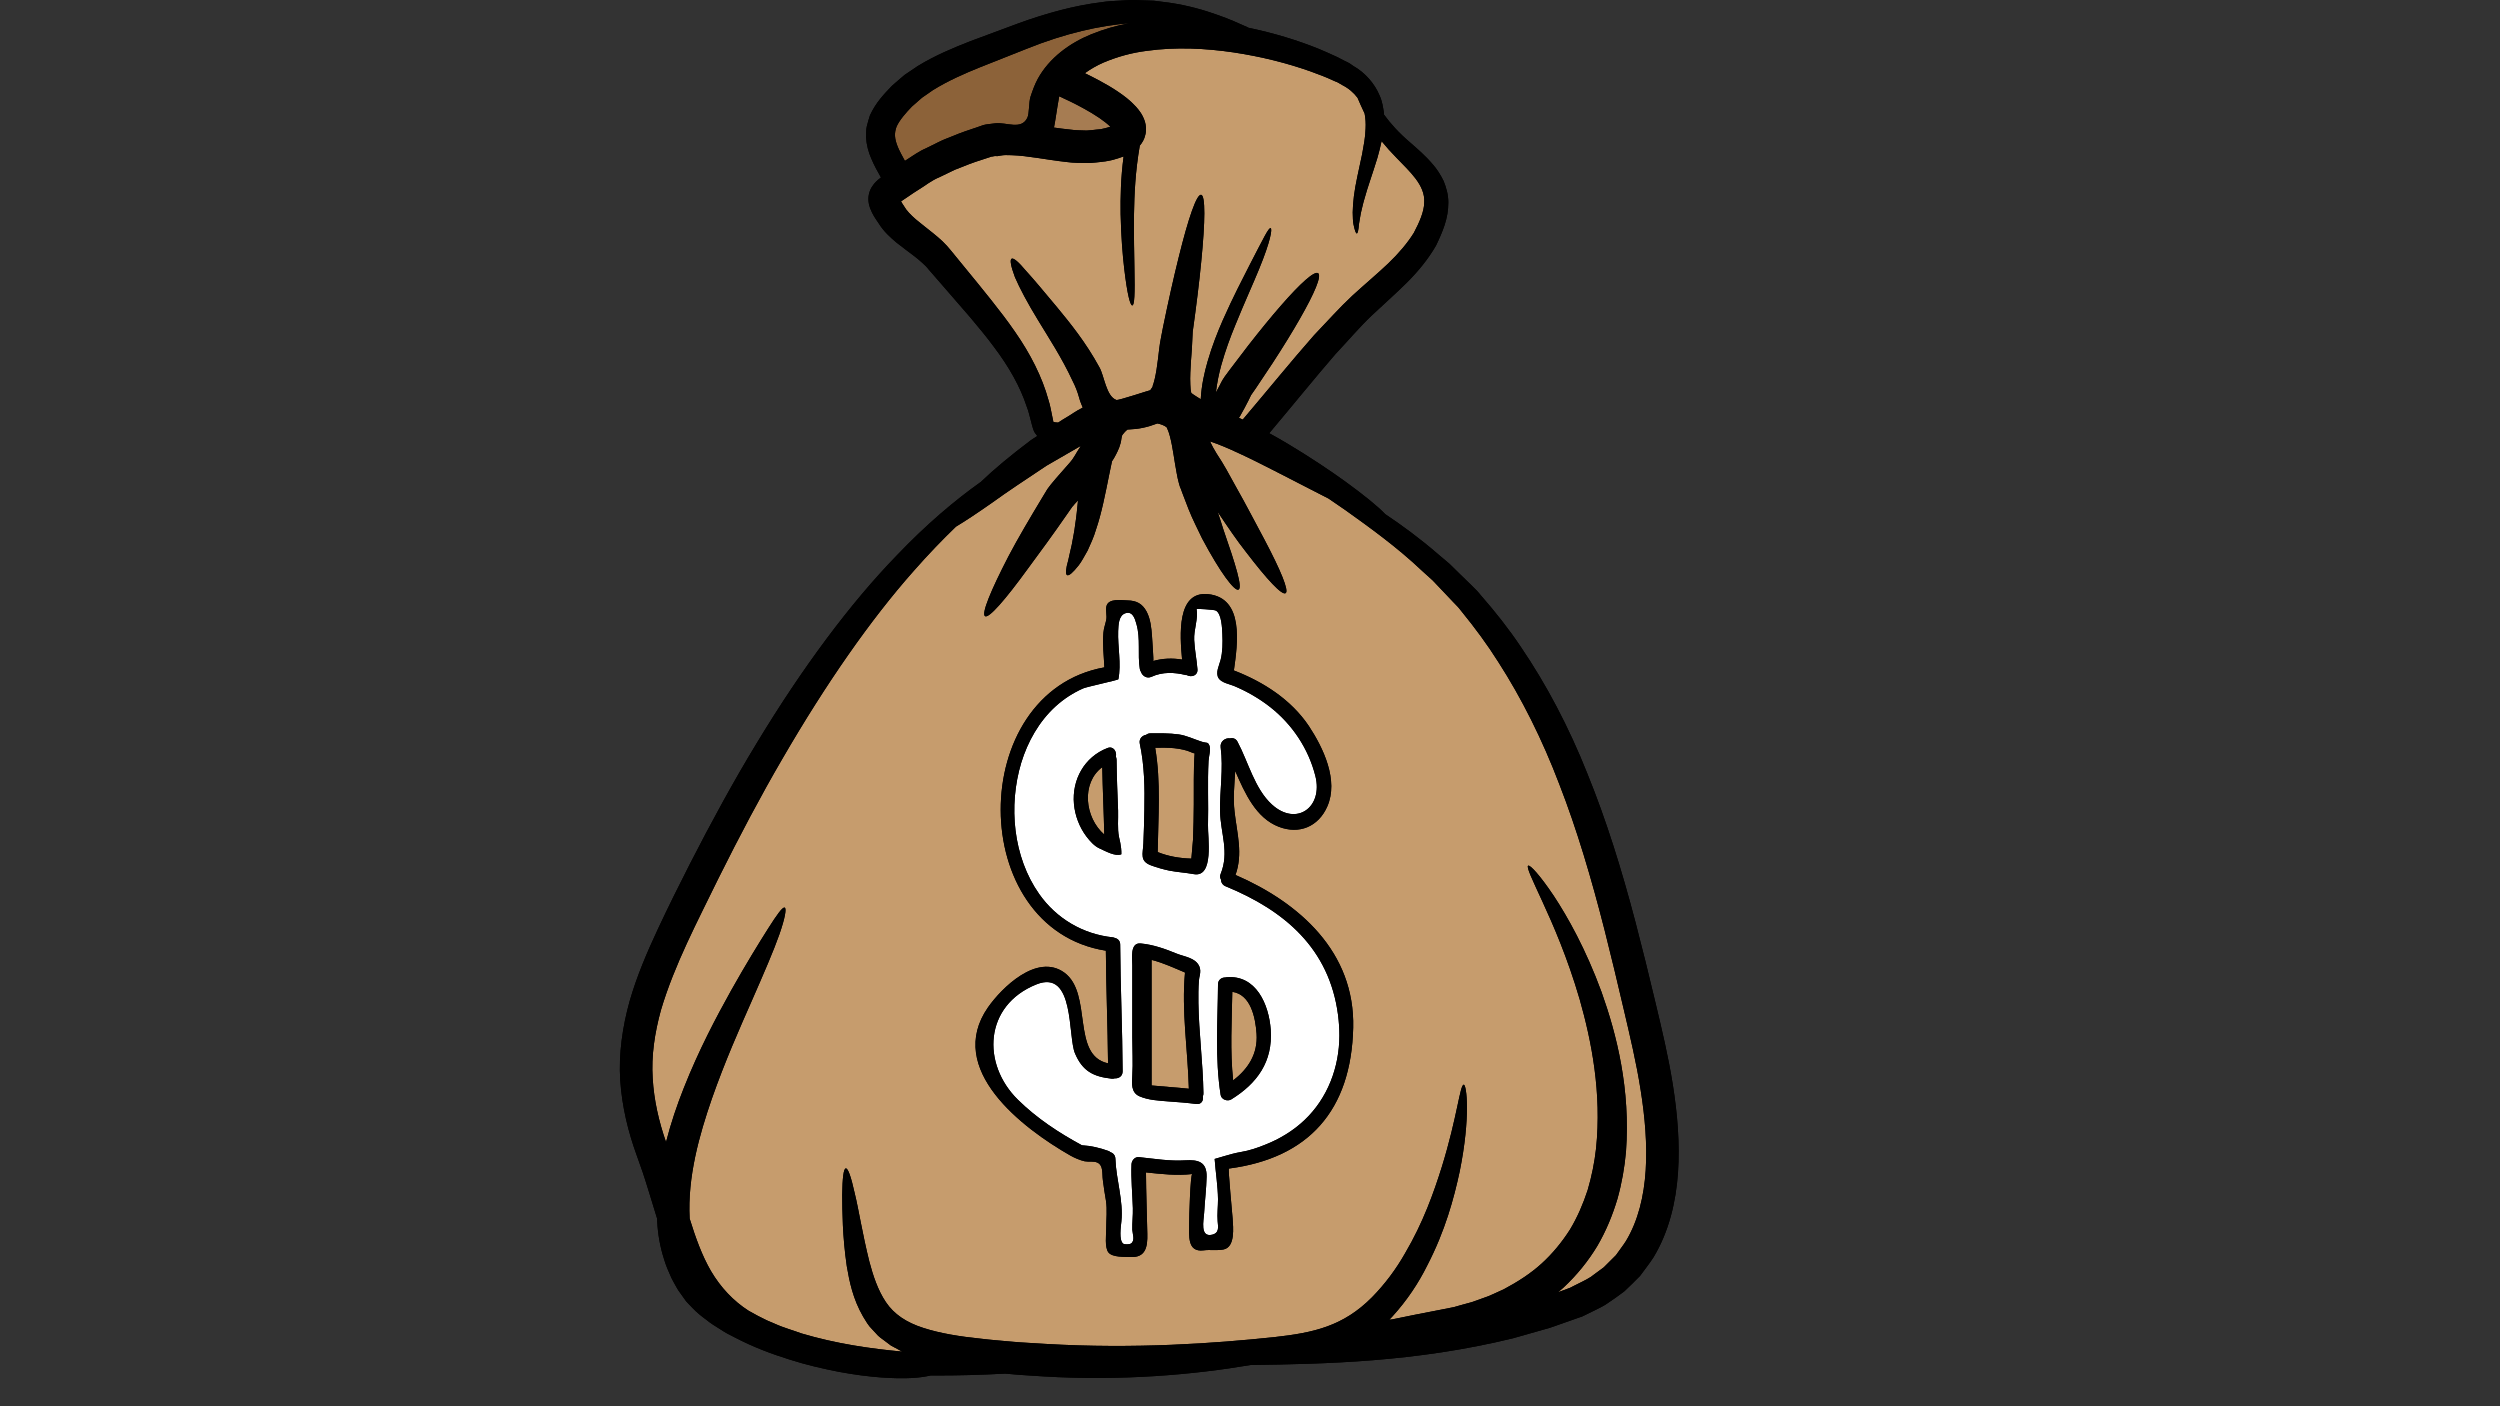 <svg xmlns="http://www.w3.org/2000/svg" xmlns:xlink="http://www.w3.org/1999/xlink" width="2240" zoomAndPan="magnify" viewBox="0 0 1680 945" height="1260" preserveAspectRatio="xMidYMid meet"><rect x="0" y="0" width="1680" height="945" fill="#333333" stroke="none"/><g id="dc5a13854b"><path style=" stroke:none;fill-rule:nonzero;fill:#000000;fill-opacity:1;" d="M 427.887 776.434 C 429.215 780.141 430.508 783.82 431.805 787.527 C 433.102 791.297 434.125 794.734 435.301 798.441 C 437.441 805.316 439.52 812.191 441.598 818.945 C 441.598 819.668 441.598 820.359 441.66 821.086 C 442.109 829.586 443.617 838.09 446.27 846.258 C 447.387 850.238 449.312 854.52 451.121 858.621 C 452.027 860.488 452.871 861.906 453.805 863.625 C 454.586 865.102 455.73 867.121 457.18 868.992 L 461.066 874.449 C 462.484 876.137 464.051 877.492 465.465 879.062 C 468.391 882.168 471.492 884.578 474.688 886.93 C 477.73 889.434 480.984 891.391 484.148 893.352 C 487.285 895.434 490.449 897.18 493.703 898.719 C 506.359 905.352 518.867 909.965 530.68 913.641 C 542.43 917.41 553.641 919.883 563.887 921.902 C 584.469 925.73 601.406 926.637 613.219 926.004 C 618.461 925.672 622.441 925.008 625.363 924.316 C 643.895 924.438 660.59 923.863 675.387 923.078 C 676.352 923.141 677.316 923.262 678.371 923.32 C 686.023 924.105 693.527 924.375 701.273 924.949 C 754.07 928.145 802.676 923.711 840.316 917.289 C 890.402 916.566 950.883 915.422 1016.727 899.32 C 1024.832 896.969 1033.09 894.648 1041.469 892.297 C 1045.535 890.879 1049.695 889.434 1053.855 887.957 L 1060.09 885.754 L 1061.629 885.211 L 1062.414 884.969 L 1062.863 884.852 L 1063.074 884.758 C 1063.137 884.699 1063.195 884.699 1063.195 884.699 C 1063.316 884.578 1063.586 884.457 1064.102 884.246 L 1067.023 882.828 C 1070.91 880.809 1074.676 879.242 1078.777 876.801 C 1082.996 873.938 1087.332 871.012 1091.434 867.875 C 1094.988 864.469 1098.695 861 1102.129 857.383 C 1105.055 853.285 1108.309 849.336 1111.02 845.113 C 1121.598 827.719 1126.27 807.578 1127.625 787.98 C 1128.922 768.172 1127.234 748.574 1124.188 729.16 C 1121.145 709.895 1116.594 690.992 1112.316 673.082 C 1108.035 655.023 1103.605 637.055 1099.027 619.598 C 1089.805 584.473 1079.348 550.828 1066.633 519.684 C 1054.184 488.387 1039.059 459.836 1022.121 434.902 C 1013.742 422.359 1004.613 410.934 995.453 400.441 L 993.766 398.422 L 992.922 397.457 L 992.68 397.188 L 992.137 396.613 L 991.684 396.16 L 988.129 392.633 C 985.719 390.312 983.309 387.961 980.988 385.699 C 978.637 383.348 976.316 381.148 974.055 378.887 C 971.523 376.746 968.992 374.664 966.523 372.523 C 954.316 361.941 942.324 353.168 930.902 345.512 C 926.02 340.387 916.496 332.605 903.449 323.168 C 892.992 315.664 880.277 307.16 865.629 298.387 C 861.531 295.914 857.312 293.504 852.914 291.121 C 869.125 271.887 883.59 253.918 897.363 238.027 C 905.859 228.984 913.695 219.758 921.562 212.25 C 929.605 204.652 937.895 197.387 945.488 189.852 C 953.141 182.191 959.891 173.93 965.016 164.977 C 969.504 155.629 973.332 146.676 973.273 136.152 C 973.332 131.027 971.887 125.965 970.078 121.562 C 968 117.34 965.617 113.633 962.938 110.586 C 957.754 104.469 952.57 100.125 948.02 96.117 C 939.973 89.242 934.457 83.121 930.059 77.031 C 930.059 76.762 930.059 76.578 930.059 76.309 C 929.457 72.328 928.945 68.199 927.074 64.156 C 923.762 56.168 917.281 48.781 909.598 44.441 L 906.824 42.539 L 906.434 42.301 L 906.371 42.301 L 905.98 42.09 L 905.77 41.969 L 905.137 41.637 L 903.781 41.004 C 901.941 40.066 900.133 39.164 898.328 38.199 C 894.621 36.391 890.402 34.703 886.332 32.895 C 871.898 27.043 856.078 22.219 839.02 18.664 C 838.688 18.48 838.359 18.332 837.996 18.148 C 832.844 15.918 826.426 12.812 817.805 9.891 C 809.309 6.844 798.578 3.68 785.621 1.777 C 782.367 1.387 778.992 0.934 775.438 0.48 C 771.941 0.363 768.234 0.211 764.465 0.09 C 760.641 -0.152 756.66 0.152 752.594 0.422 C 748.496 0.602 744.277 0.812 739.996 1.508 C 722.758 3.617 703.715 8.594 683.492 16.008 C 673.488 19.688 663.062 23.605 651.941 27.738 C 640.793 32.109 628.797 37.023 616.773 44.348 C 613.883 46.309 610.867 48.328 607.883 50.348 C 605.051 52.672 602.25 55.203 599.387 57.676 C 594.082 63.254 588.688 68.711 584.59 77.543 C 583.836 79.867 583.172 82.277 582.539 84.688 C 581.879 87.07 582.117 89.754 582 92.348 C 582.27 97.352 583.625 102.207 585.375 106.246 C 587.391 111.102 589.742 115.262 592.004 119.27 C 591.34 119.723 590.77 120.234 590.043 120.84 C 589.32 121.41 588.234 122.527 587.332 123.582 C 586.277 124.938 585.254 126.355 584.469 128.555 C 582.844 132.988 583.746 137.27 584.648 139.742 C 586.488 144.477 588.355 146.918 590.105 149.539 L 590.195 149.66 C 593.934 155.781 598.363 159.52 602.43 163.016 C 606.801 166.484 610.957 169.469 614.633 172.305 C 616.473 173.809 618.281 175.168 619.758 176.613 C 621.324 178.031 622.559 179.148 624.188 181.227 C 627.41 184.844 630.547 188.555 633.648 192.109 C 639.828 199.258 645.855 206.281 651.762 213.004 C 657.668 220.027 663.121 226.57 668.035 233.266 C 678.039 246.531 685.574 259.824 689.973 273.273 C 691.328 276.59 691.93 280.027 692.895 283.312 L 693.527 285.785 L 694.191 288.074 L 694.645 289.281 C 694.793 289.945 695.938 291.695 697.055 292.992 C 695.609 293.984 694.191 294.891 692.773 295.793 C 679.668 305.652 668.035 315.27 659.145 323.832 C 641.906 336.043 622.559 352.324 602.641 373.219 C 571.238 405.566 539.117 448.801 508.5 499.422 C 493.102 524.746 478.242 552.004 463.598 580.582 C 456.336 594.844 449.043 609.469 441.992 624.57 C 434.91 639.766 428.039 655.625 423.098 672.809 C 418.305 690.027 415.652 708.266 416.797 725.992 C 417.973 743.781 422.191 760.785 427.887 776.434 "></path><path style=" stroke:none;fill-rule:nonzero;fill:#ffffff;fill-opacity:1;" d="M 753.559 574.07 C 753.617 571.176 753.316 568.887 752.836 566.414 C 752.531 565.117 752.262 563.762 751.93 562.254 C 750.844 556.766 751.539 550.312 751.359 544.676 C 750.906 533.309 750.453 522.035 750.332 510.609 C 750.332 509.824 750.121 509.102 749.883 508.469 C 750.574 505.152 748.254 501.109 744.215 502.68 C 728.695 508.648 720.199 524.023 721.703 540.336 C 722.43 548.172 725.352 555.832 730.082 562.133 C 732.555 565.328 735.387 568.613 739.094 570.242 C 742.801 571.871 749.461 575.762 753.559 574.07 Z M 808.312 736.695 C 808.586 736.035 808.766 735.398 808.703 734.555 C 808.402 714.355 805.66 694.188 805.328 673.926 C 805.27 668.98 805.27 664.008 805.66 659.062 C 805.723 657.707 806.055 656.41 806.324 655.113 C 806.656 653.215 806.777 651.344 805.934 649.383 C 803.34 643.598 796.078 642.961 790.863 640.883 C 783.09 637.688 775.043 634.793 766.605 634.008 C 759.191 633.223 760.91 644.199 760.91 648.539 C 760.91 653.938 760.91 659.242 760.91 664.641 C 760.91 675.344 760.91 686.074 760.91 696.84 C 760.91 705.461 761.422 714.234 760.91 722.859 C 760.578 728.012 759.977 734.164 765.703 736.695 C 771.668 739.289 778.539 739.621 784.898 740.133 C 791.258 740.586 797.555 741.039 803.852 741.883 C 807.41 742.336 808.855 739.41 808.312 736.695 Z M 812.141 511.301 C 812.289 508.707 813.766 503.461 812.742 501.051 C 811.629 498.398 810.934 499.422 808.523 498.699 C 808.012 498.52 807.559 498.398 807.016 498.246 C 802.105 496.648 797.223 494.238 792.039 493.512 C 785.742 492.668 779.383 492.758 773.023 492.82 C 771.848 492.82 770.945 493.211 770.223 493.785 C 767.629 494.238 765.25 496.438 765.941 499.754 C 769.078 514.375 769.316 529.359 769.016 544.285 C 768.867 551.762 768.684 559.207 768.355 566.684 C 768.023 573.949 765.703 578.684 773.688 581.609 C 777.574 583.027 781.734 584.203 785.742 585.047 C 791.137 586.102 796.711 586.402 802.105 587.398 C 816.117 590.051 811.508 562.344 811.777 554.477 C 812.141 540.125 811.387 525.711 812.141 511.301 Z M 827.418 738.777 C 844.867 728.012 855.383 713.391 853.938 691.984 C 852.703 674.891 844.082 654.961 824.164 656.711 C 823.895 656.711 823.773 656.863 823.5 656.863 C 821.059 656.77 818.5 658.34 818.5 661.535 C 818.316 686.379 816.391 711.191 820.277 735.852 C 820.789 738.957 824.949 740.344 827.418 738.777 Z M 899.172 682.098 C 899.742 686.648 900.074 691.262 900.074 695.875 C 900.016 717.219 892.211 737.934 876.598 752.734 C 869.004 759.941 859.844 765.457 850.109 769.289 C 844.988 771.367 839.473 773.238 833.957 774.141 C 830.012 774.805 826.426 775.832 822.809 776.887 C 820.73 777.52 818.59 778.184 816.238 778.816 C 816.902 787.922 818.379 796.812 818.5 805.891 C 818.5 810.832 817.867 815.777 818.258 820.633 C 818.59 824.582 819.492 828.562 814.492 829.738 C 806.266 831.605 808.855 820.301 809.188 815.055 C 809.641 806.945 810.664 798.895 810.844 790.785 C 811.055 780.773 805.148 779.207 796.531 779.75 C 786.012 780.441 775.617 778.633 765.25 777.578 C 762.508 777.336 760.43 779.992 760.367 782.465 C 759.977 792.262 760.973 802.059 761.273 811.859 C 761.422 816.742 760.758 821.688 760.91 826.422 C 761.031 829.133 762.961 833.625 760.035 835.645 C 758.953 836.34 755.637 836.398 754.734 835.707 C 751.809 833.293 753.227 824.25 753.559 820.902 C 755.062 806.945 750 792.652 749.551 778.695 C 749.461 776.312 747.984 774.805 746.234 774.293 C 745.844 773.961 745.449 773.629 744.879 773.449 C 739.094 771.367 733.188 769.953 727.039 769.621 C 711.457 761.18 696.781 751.559 684.066 739.047 C 659.535 714.961 661.285 675.676 696.391 661.535 C 722.43 651.012 717.426 696.387 722.43 707.934 C 727.492 719.812 734.691 723.52 747.141 724.879 C 747.922 724.938 748.555 724.816 749.156 724.637 C 751.75 724.816 754.402 723.25 754.402 719.965 C 754.281 691.594 752.926 663.223 752.773 634.793 C 752.773 632.109 751.027 630.691 749.008 630.238 C 748.707 630.117 748.375 629.969 747.922 629.906 C 727.793 627.828 709.953 617.305 698.352 600.812 C 680.75 575.82 677.586 541.48 686.266 512.598 C 690.637 498.336 698.23 484.828 709.32 474.699 C 714.832 469.695 721.133 465.535 728.004 462.551 C 730.414 461.523 751.418 456.973 751.539 456.461 C 753.617 445.996 751.027 434.633 751.418 424.051 C 751.629 420.098 751.629 413.676 756.211 412.109 C 761.09 410.48 762.66 415.605 763.684 419.375 C 766.547 429.324 764.348 439.395 765.941 449.434 C 766.094 450.277 766.336 450.941 766.727 451.453 C 767.57 454.047 770.555 456.309 773.867 454.77 C 781.191 451.395 789.238 451.727 796.922 453.656 C 797.102 453.715 797.285 453.656 797.496 453.656 C 800.477 455.344 805.027 454.109 804.695 449.766 C 804.184 443.133 802.797 436.652 802.496 430.047 C 802.164 423.023 805.328 415.758 804.094 409.184 C 804.035 409.066 815.969 409.578 817.203 410.359 C 820.91 412.715 821.242 421.848 821.422 426.191 C 821.691 431.797 821.633 438.16 820.215 443.586 C 819.281 447.172 816.629 452.117 818.891 455.734 C 820.789 458.781 826.094 459.684 829.168 460.922 C 837.844 464.57 846.012 469.242 853.426 475.031 C 868.402 486.758 879.25 503.012 883.922 521.43 C 889.316 542.656 871.055 555.59 854.66 540.574 C 843.09 529.992 838.809 511.902 831.605 498.457 C 830.461 496.258 828.441 495.715 826.543 496.195 C 823.652 495.652 819.734 498.125 820.277 502.164 C 822.207 516.758 819.613 530.836 819.887 545.398 C 820.215 560.051 826.242 572.594 820.277 587.277 C 819.676 588.695 819.887 589.992 820.457 590.957 C 820.52 592.855 821.512 594.785 823.711 595.629 C 863.34 611.879 893.324 637.387 899.172 682.098 "></path><path style=" stroke:none;fill-rule:nonzero;fill:#c69c6d;fill-opacity:1;" d="M 844.414 694.699 C 845.32 708.508 838.57 718.395 828.684 726.055 C 826.543 706.305 827.781 686.379 828.113 666.508 C 840.438 668.289 843.633 683.543 844.414 694.699 "></path><path style=" stroke:none;fill-rule:nonzero;fill:#c69c6d;fill-opacity:1;" d="M 802.797 506.234 C 801.953 517.664 802.348 529.238 802.227 540.637 C 802.164 548.504 802.043 556.285 801.715 564.152 C 801.562 566.625 800.871 573.379 800.598 576.996 C 792.824 576.754 785.23 575.52 777.969 572.594 C 778.297 549.168 780.227 525.652 776.281 502.469 C 784.836 502.348 793.457 502.285 801.441 505.902 C 801.895 506.117 802.348 506.176 802.797 506.234 "></path><path style=" stroke:none;fill-rule:nonzero;fill:#c69c6d;fill-opacity:1;" d="M 796.32 653.547 C 793.91 679.625 798.188 705.461 798.91 731.633 C 790.535 730.727 782.188 730.273 773.867 729.43 C 773.867 712.938 773.867 666.449 773.867 645.043 C 781.582 646.973 788.938 650.441 796.32 653.547 "></path><path style=" stroke:none;fill-rule:nonzero;fill:#a67c52;fill-opacity:1;" d="M 746.176 85.141 C 745.059 85.535 743.824 85.836 742.59 86.168 L 739.664 86.828 L 737.012 87.07 C 734.812 87.281 732.281 87.676 730.203 87.734 C 726.496 87.555 723.121 87.676 718.539 87.012 C 715.164 86.68 711.699 86.227 708.266 85.715 C 709.258 81.043 710.012 74.5 711.789 64.699 C 717.363 67.234 722.941 69.945 728.336 72.93 C 732.012 74.949 735.598 77.09 738.91 79.352 C 741.684 81.254 744.215 83.242 746.176 85.141 "></path><path style=" stroke:none;fill-rule:nonzero;fill:#c69c6d;fill-opacity:1;" d="M 740.719 515.523 C 740.992 530.598 741.746 545.73 742.074 560.836 C 728.906 549.41 726.438 526.164 740.719 515.523 "></path><path style=" stroke:none;fill-rule:nonzero;fill:#8c6239;fill-opacity:1;" d="M 758.953 15.617 C 750.453 17.094 741.805 19.629 733.398 23.004 C 718.723 28.973 705.102 38.984 697.445 52.883 C 695.367 56.652 693.859 60.93 692.504 65 C 691.27 68.859 691.781 76.188 690.363 79.172 C 686.266 87.555 676.41 82.035 668.938 82.852 C 668.879 82.852 663.453 83.512 663.453 83.512 L 662.789 83.633 C 662.789 83.633 662.461 83.633 662.34 83.695 C 662.34 83.695 661.043 84.027 660.891 84.027 L 659.746 84.418 L 657.516 85.203 C 651.699 87.133 645.793 89.09 639.949 91.562 L 635.547 93.312 L 634.434 93.766 L 632.805 94.488 L 632.293 94.73 L 630.215 95.723 L 622.109 99.734 C 617.617 101.633 612.766 105.07 608.094 108.113 C 606.258 104.797 604.602 101.754 603.363 98.828 C 601.012 93.133 600.895 89.363 602.52 85.02 C 604.449 80.738 608.727 75.797 612.828 71.574 C 615.086 69.555 617.285 67.625 619.578 65.664 C 622.047 63.918 624.52 62.227 626.961 60.539 C 637.145 54.238 648.055 49.445 658.691 45.164 C 669.602 40.793 679.969 36.723 689.793 32.832 C 716.129 22.219 739.215 17.184 758.953 15.617 "></path><path style=" stroke:none;fill-rule:nonzero;fill:#c69c6d;fill-opacity:1;" d="M 938.496 106.094 C 946.875 114.93 957.965 124.336 957.059 136.152 C 957.059 142.062 953.805 149.48 950.098 156.473 C 945.82 163.348 940.035 170.164 932.922 177.008 C 925.781 183.82 917.523 190.695 908.785 198.684 C 899.953 206.914 892.027 215.93 883.02 225.305 C 867.828 242.551 852.191 261.848 835.133 281.957 C 834.289 281.562 833.387 281.172 832.543 280.781 C 832.781 280.418 833.055 280.027 833.297 279.633 C 835.434 275.926 837.273 272.43 838.961 269.113 C 839.652 267.664 840.707 265.523 840.707 265.523 C 841.734 264.047 842.789 262.539 843.812 261.062 C 847.789 255.152 851.559 249.363 855.234 243.906 C 862.375 232.934 868.555 222.895 873.523 214.18 C 883.41 196.934 888.262 185.359 885.789 183.609 C 883.348 181.859 873.918 190.301 860.809 205.348 C 854.27 212.824 846.734 222.051 838.688 232.359 C 834.68 237.637 830.523 243.062 826.184 248.793 C 825.129 250.207 824.105 251.656 822.988 253.133 C 820.848 256.27 820.52 257.355 819.555 259.164 C 818.711 260.73 817.867 262.297 817.082 263.777 C 817.805 257.355 819.102 251.203 820.668 245.477 C 823.441 235.555 826.754 226.66 830.012 218.734 C 836.43 202.906 842.125 190.574 846.012 181.016 C 853.938 161.812 855.051 153.672 853.879 153.309 C 852.52 152.855 849.207 159.852 839.742 178.09 C 835.133 187.258 828.773 199.195 821.691 215.234 C 818.199 223.227 814.551 232.359 811.508 242.883 C 809.309 250.48 807.41 258.98 806.898 268.27 C 805.871 267.605 804.816 267.031 803.852 266.367 C 802.617 265.613 801.441 264.77 800.539 264.105 C 800.207 262.75 799.906 260.672 799.906 258.531 C 799.754 255.875 799.816 253.074 799.906 250.359 C 800.145 244.844 800.539 239.504 800.93 234.562 C 801.199 230.34 801.383 226.512 801.504 222.953 C 803.973 205.285 805.934 189.336 807.227 175.891 C 809.941 148.547 810.09 131.422 807.168 130.906 C 804.184 130.305 798.578 146.496 792.039 173.086 C 788.727 186.352 785.168 202.242 781.523 219.969 C 781.133 222.168 780.68 224.461 780.227 226.723 C 779.715 229.195 779.262 232.027 778.992 234.379 C 778.418 239.324 777.906 243.848 777.184 248.398 C 776.793 250.539 776.461 252.801 775.949 254.762 L 775.164 257.684 C 774.922 258.59 774.711 258.648 774.652 259.164 C 774.59 259.434 774.711 259.555 774.473 260.008 L 773.418 261.574 L 772.965 262.238 C 773.086 262.027 751.539 269.234 750.242 268.781 C 743.312 266.457 742.016 252.23 738.762 246.773 C 729.57 229.887 718.992 216.984 710.285 206.402 C 701.453 195.82 694.582 187.559 689.461 181.98 C 684.457 176.012 681.082 173.086 679.785 173.871 C 678.492 174.656 679.336 178.996 682.047 186.262 C 685.18 193.559 690.574 203.75 697.688 215.355 C 704.77 227.055 713.598 240.469 720.742 255.875 C 722.758 259.766 724.117 263.383 725.199 267.305 C 725.531 268.508 725.863 269.684 726.586 271.434 C 726.887 272.277 727.219 273.062 727.609 273.906 C 724.961 275.203 723.121 276.438 721.375 277.492 C 719.234 278.852 717.484 280.086 715.797 280.992 L 713.988 282.078 L 712.484 283.07 L 711.066 283.977 C 709.711 283.914 708.598 283.793 707.871 283.523 L 707.754 282.922 L 707.18 280.148 C 706.336 276.438 705.824 272.551 704.559 268.781 C 700.367 253.406 692.383 237.758 682.199 223.133 C 677.195 215.809 671.559 208.543 665.953 201.457 C 659.867 193.738 654.23 186.984 648.113 179.477 C 645.07 175.77 642.027 172 638.922 168.234 C 637.539 166.422 635.336 164.07 633.258 162.051 C 631.18 160.121 629.098 158.375 627.02 156.688 C 622.953 153.371 619.004 150.445 615.418 147.398 C 612.043 144.477 609.059 141.34 607.766 138.957 L 607.434 138.445 L 607.191 138.055 C 606.527 137.148 605.957 136.152 605.504 135.309 C 606.738 134.406 608.426 133.379 610.023 132.266 L 614.062 129.52 L 617.375 127.41 C 622.047 124.605 625.605 121.41 631.57 118.938 L 639.766 114.988 C 639.766 114.988 641.848 114.023 641.906 113.965 L 642.812 113.633 L 646.969 112.004 C 652.395 109.742 658.238 107.785 664.207 105.914 L 666.438 105.191 L 667.07 105.07 L 666.797 105.312 C 667.008 105.25 667.281 105.129 667.641 105.012 L 668.695 104.859 C 668.695 104.859 670.055 104.859 670.055 104.949 L 672.312 104.559 C 674.785 104.074 676.926 104.227 679.727 104.285 C 690.875 104.617 702.809 107.332 716.582 108.84 C 721.254 109.531 727.039 109.531 732.613 109.531 C 735.207 109.41 737.285 109.02 739.605 108.84 L 741.293 108.629 L 742.137 108.508 L 742.527 108.508 L 743.523 108.297 L 743.762 108.297 L 747.652 107.48 C 750.062 106.82 752.473 106.094 755.062 105.129 C 753.105 119.812 752.926 132.719 753.047 143.691 C 753.375 159.219 754.402 171.219 755.457 180.352 C 757.594 198.594 759.586 205.348 760.91 205.227 C 762.328 205.164 762.719 198.082 762.328 179.84 C 762.207 170.766 761.875 158.887 762.055 143.691 C 762.266 130.758 762.898 115.383 765.941 97.863 C 767.512 96.023 769.016 93.582 769.648 90.598 C 770.102 89.031 770.102 87.402 770.102 85.836 C 770.043 84.297 769.711 83.062 769.379 81.703 C 767.781 76.82 765.492 74.168 763.41 71.754 C 759.281 67.234 755.125 64.219 751.027 61.445 C 746.957 58.699 742.801 56.32 738.699 54.117 C 735.445 52.34 732.281 50.801 729.027 49.172 C 732.945 46.371 737.074 43.988 741.562 42.027 C 750.785 38.141 760.52 35.426 770.492 34.188 C 790.414 31.387 810.391 32.5 828.957 35.215 C 847.578 38.02 864.969 42.422 880.547 47.938 C 884.312 49.445 887.93 50.59 891.695 52.219 C 893.594 53.062 895.465 53.906 897.273 54.691 L 898.719 55.262 C 898.719 55.262 899.352 55.594 899.41 55.656 L 899.684 55.805 L 901.883 57.102 C 906.371 59.363 909.746 62.348 912.277 65.727 C 913.574 68.711 915.051 72.207 917.012 76.246 C 917.672 79.562 917.855 83 917.672 86.438 C 917.523 92.258 916.348 98.047 915.383 103.441 C 913.121 114.355 910.773 123.883 909.809 131.934 C 909.297 135.973 909.086 139.59 909.023 142.727 C 909.145 145.953 909.086 148.695 909.535 150.688 C 910.379 154.785 911.105 156.867 911.766 156.867 C 912.398 156.805 912.91 154.605 913.242 150.504 C 913.453 148.426 914.086 146.102 914.48 143.238 C 915.203 140.434 915.836 137.059 916.949 133.441 C 918.969 125.965 922.254 117.07 925.629 106.035 C 926.625 102.539 927.586 98.828 928.43 94.879 C 931.477 98.648 934.852 102.418 938.496 106.094 "></path><path style=" stroke:none;fill-rule:nonzero;fill:#c69c6d;fill-opacity:1;" d="M 909.355 690.66 C 910.59 639.707 873.223 606.602 830.25 587.969 C 835.375 573.621 831.305 560.324 829.617 545.398 C 828.562 536.293 829.527 527.219 830.07 518.113 C 836.672 533.25 844.023 549.68 859.332 555.59 C 873.074 560.895 885.941 555.531 891.906 542.023 C 899.742 524.414 889.227 502.559 879.582 487.934 C 867.617 470.086 848.875 458.148 829.168 450.551 C 831.699 432.551 836.219 401.801 811.84 399.266 C 790.746 397.125 792.824 426.672 794.359 443.223 C 787.82 442.168 781.344 442.379 774.984 444.188 C 775.375 444.129 774.199 428.871 774.141 427.426 C 773.746 421.91 773.145 415.938 770.492 410.934 C 767.57 405.566 763.621 403.609 757.777 403.488 C 753.707 403.367 744.879 401.859 743.523 407.375 C 742.801 410.422 744.035 413.559 743.371 416.664 C 742.801 419.527 741.746 422.059 741.504 425.105 C 740.781 432.883 741.805 440.691 742.137 448.469 C 649.109 465.234 649.051 623.938 743.129 638.863 C 743.312 664.129 744.367 689.363 744.605 714.566 C 719.625 709.172 734.543 667.625 715.164 653.547 C 696.844 640.371 673.156 663.797 663.965 676.91 C 634.945 718.516 687.199 758.191 719.234 776.492 C 722.156 778.121 725.652 779.66 728.906 780.383 C 731.617 780.895 734.812 780.141 737.344 781.227 C 741.562 783.125 740.508 788.492 741.113 792.984 C 741.684 797.598 742.406 802.211 743.191 806.793 C 744.156 813.035 743.371 819.273 743.371 825.516 C 743.371 829.586 742.258 838.148 744.789 841.527 C 747.469 845.113 755.969 844.512 759.797 844.723 C 769.922 845.172 771.215 837.758 771.004 829.254 C 770.766 815.508 770.16 801.609 770.102 787.859 C 780.5 788.945 790.863 790.18 801.199 788.945 C 799.906 789.156 799.062 818.883 799.121 821.809 C 799.121 830.43 797.676 841.645 808.855 840.23 C 813.195 839.656 817.867 840.5 822.145 839.656 C 830.25 838.09 828.684 824.73 828.324 818.883 C 828.113 815.324 825.129 785.328 825.852 785.266 C 879.371 778.242 908 746.312 909.355 690.66 Z M 1102.523 732.598 C 1105.445 750.898 1106.98 769.078 1105.898 786.473 C 1104.781 803.809 1100.836 820.359 1092.668 833.93 C 1090.59 837.246 1088.117 840.23 1085.918 843.484 C 1083.176 846.199 1080.465 848.941 1077.723 851.656 C 1074.738 853.887 1071.812 855.996 1068.891 858.168 C 1065.605 860.309 1061.328 862.176 1057.559 864.137 L 1055.148 865.375 L 1054.816 865.496 L 1054.125 865.734 L 1052.617 866.34 L 1046.922 868.418 C 1048.219 867.305 1049.516 866.34 1050.691 865.223 C 1059.641 856.871 1067.293 847.434 1073.383 837.305 C 1079.348 827.113 1083.688 816.41 1086.883 805.77 C 1089.926 795.004 1091.734 784.273 1092.668 773.84 C 1095.711 731.902 1086.488 695.422 1076.246 666.66 C 1065.668 637.836 1053.461 616.16 1044.121 601.988 C 1034.566 587.73 1028.148 581.035 1026.914 581.73 C 1025.559 582.574 1029.777 591.168 1036.648 606.152 C 1043.609 621.285 1053.281 643.293 1061.508 671.453 C 1069.492 699.492 1076.426 734.434 1072.539 771.879 C 1071.512 781.168 1069.613 790.512 1066.902 799.738 C 1063.918 808.875 1060.09 817.859 1055.027 826.27 C 1049.754 834.531 1043.488 842.25 1036.016 849.062 C 1028.539 855.875 1019.801 861.453 1010.52 866.398 C 1005.789 868.418 1001.297 870.891 996.355 872.43 L 989.094 875.02 L 981.711 877.043 L 978.004 878.098 C 978.004 878.098 977.16 878.336 977.102 878.398 L 976.586 878.457 L 974.629 878.852 L 966.703 880.418 C 961.461 881.473 956.215 882.5 951.062 883.465 C 945.879 884.52 940.758 885.543 935.695 886.598 C 934.973 886.66 934.277 886.719 933.613 886.84 C 934.219 886.145 934.91 885.484 935.512 884.852 C 945.637 873.754 953.352 861.996 959.109 850.359 C 971.133 827.176 977.039 805.316 980.926 787.195 C 988.309 750.777 985.598 728.828 983.641 728.918 C 981.047 728.918 979.422 750.145 968.902 784.152 C 963.598 801.094 956.398 821.535 944.254 842.129 C 938.348 852.559 930.902 862.691 921.953 871.797 C 902.664 891.211 882.809 895.613 856.348 898.539 C 817.023 902.699 762.508 906.648 702.508 903.09 C 695.035 902.547 687.5 902.305 680.449 901.645 C 673.035 900.949 665.562 900.406 658.844 899.562 C 645.012 898.145 631.629 896.004 620.48 892.355 C 609.121 888.738 600.773 883.16 595.316 875.02 C 589.863 866.91 586.668 857.051 584.199 847.766 C 579.527 829.074 577.086 812.855 574.402 802 C 571.965 791.027 569.945 784.996 568.379 785.176 C 566.871 785.328 566.117 791.629 565.965 802.906 C 566.059 814.211 566.059 830.371 569.039 850.871 C 570.789 861.062 573.109 872.82 580.008 884.758 C 581.816 887.684 583.504 890.82 586.156 893.352 L 589.926 897.422 C 591.219 898.719 592.785 899.715 594.262 900.859 C 595.77 901.977 597.246 903.152 598.754 904.234 C 600.379 905.141 601.977 906.016 603.605 906.828 C 604.508 907.312 605.414 907.762 606.258 908.277 C 585.043 906.316 562.02 903.031 538.605 896.066 C 535.742 895.012 532.816 894.047 529.895 893.082 C 526.973 892.086 523.988 891.062 520.883 889.645 C 519.078 888.859 517.176 888.074 515.371 887.293 C 511.332 885.363 507.324 883.281 503.375 880.992 C 503.227 880.93 503.164 880.871 503.043 880.809 C 492.859 874.27 484.301 865.223 477.73 854.066 C 471.703 843.668 467.426 831.727 463.445 818.883 C 461.969 790.785 469.957 762.715 478.395 738.266 C 487.133 713.332 496.926 691.32 505.125 672.691 C 513.289 654.059 519.922 638.801 523.746 627.887 C 527.574 616.914 528.66 610.43 527.305 609.918 C 525.887 609.348 522.18 614.531 516.094 624.121 C 509.977 633.797 501.297 647.816 491.23 665.754 C 481.227 683.723 469.684 705.461 459.5 731.18 C 455.008 742.484 450.879 754.547 447.566 767.48 C 442.773 753.699 439.461 739.352 438.617 724.758 C 437.621 709.562 439.91 694.246 444.129 678.871 C 453.199 648.207 468.902 618.812 482.793 590.23 C 496.926 561.891 511.211 534.816 525.887 509.672 C 555.027 459.445 584.98 416.391 614 383.68 C 623.734 372.586 633.258 362.727 642.418 353.891 C 648.629 350.184 656.824 344.727 666.559 337.914 C 677.195 330.195 689.461 322.145 703.203 312.98 C 710.555 308.758 718.211 304.297 726.195 299.684 C 726.043 300.016 725.922 300.316 725.742 300.59 C 723.332 304.023 721.914 307.523 718.902 310.898 C 715.797 314.488 712.754 317.922 709.77 321.301 L 707.422 324.105 C 706.578 325.129 705.613 326.246 705.039 327.09 L 703.742 328.836 L 702.898 330.254 L 701.152 333.117 C 692.051 348.223 683.945 361.941 677.77 373.699 C 665.652 397.125 659.414 412.441 661.945 414.07 C 664.477 415.699 675.387 403.277 690.875 381.93 C 698.68 371.348 707.871 358.898 717.605 344.785 L 719.445 342.133 L 720.41 340.777 L 720.59 340.504 L 721.191 339.871 C 721.914 338.879 722.488 338.363 723.121 337.672 L 724.418 336.285 C 723.844 342.133 723.332 347.531 722.547 352.324 C 721.977 357.602 720.859 362.062 720.199 366.164 C 719.172 370.051 718.66 373.43 717.879 376.414 C 716.191 382.324 715.859 385.82 717.094 386.484 C 718.328 387.117 720.98 384.793 724.809 379.973 C 726.707 377.59 728.574 374 730.867 369.992 C 732.676 365.891 734.996 361.156 736.562 355.699 C 740.27 344.938 742.801 331.762 745.633 317.711 C 746.176 315.121 746.688 312.527 747.258 309.996 C 748.164 308.578 749.156 307.07 749.941 305.41 C 751.418 302.547 753.105 299.109 753.617 294.559 C 753.707 293.836 753.949 293.109 754.16 292.355 C 755.184 290.91 756.422 289.613 757.777 288.59 C 758.047 288.59 758.438 288.59 758.68 288.59 C 765.039 288.379 771.004 287.141 777.363 284.699 C 777.516 284.699 777.637 284.641 777.758 284.547 C 780.348 285.062 782.516 286.055 783.48 286.781 C 783.543 286.84 783.664 286.898 783.781 286.961 L 784.055 287.293 C 784.625 288.258 783.992 287.293 784.445 288.137 C 785.047 289.371 785.621 291.121 786.133 292.992 C 788.152 300.527 789.055 309.301 790.746 318.043 C 791.137 320.246 791.59 322.535 792.312 325.07 L 792.945 327.148 L 793.547 328.566 L 794.57 331.371 C 795.988 335.141 797.434 338.758 798.73 342.195 C 801.504 349.219 805.027 355.91 807.801 361.82 C 820.004 384.793 829.617 397.457 832.27 396.223 C 835.133 394.926 830.312 379.457 822.086 355.762 C 820.969 351.992 819.613 348.102 818.258 343.941 C 825.008 354.074 831.246 363.238 837.152 370.715 C 851.465 389.469 861.473 400.23 863.941 398.602 C 866.324 397.066 860.746 383.5 849.66 362.516 C 844.023 352.145 837.664 339.602 829.918 325.973 C 828.051 322.535 826.094 319.039 824.105 315.453 L 822.535 312.797 L 821.754 311.441 L 820.73 309.754 C 819.613 308.004 818.5 306.316 817.414 304.566 C 815.785 301.883 814.309 299.23 813.133 296.637 C 819.344 298.566 826.242 301.703 832.602 304.629 C 840.648 308.305 848.422 312.285 855.836 316.055 C 869.637 323.109 882.113 329.531 892.812 335.047 C 896.457 337.52 900.133 340.055 904.023 342.738 C 919.992 354.164 938.496 367.34 955.945 383.891 C 958.203 385.879 960.496 387.961 962.754 390.039 C 964.957 392.332 967.156 394.652 969.445 397.066 C 971.707 399.387 973.996 401.801 976.258 404.27 L 979.75 407.891 L 980.082 408.281 L 980.266 408.492 L 981.047 409.457 L 982.613 411.418 C 990.992 421.727 999.277 432.824 1006.934 444.973 C 1022.453 469.121 1036.344 496.707 1047.887 527.07 C 1059.699 557.398 1069.434 590.32 1078.262 624.965 C 1082.664 642.301 1086.883 659.969 1091.102 678.086 C 1095.379 696.328 1099.66 714.234 1102.523 732.598 Z M 977.219 878.219 C 977.16 878.219 977.039 878.277 976.98 878.336 L 977.16 878.336 L 977.219 878.277 L 977.219 878.219 "></path><path style=" stroke:none;fill-rule:nonzero;fill:#000000;fill-opacity:1;" d="M 733.398 23.004 C 741.805 19.629 750.453 17.094 758.953 15.617 C 739.215 17.184 716.129 22.219 689.793 32.832 C 679.969 36.723 669.602 40.793 658.691 45.164 C 648.055 49.445 637.145 54.238 626.961 60.539 C 624.52 62.227 622.047 63.918 619.578 65.664 C 617.285 67.625 615.086 69.555 612.828 71.574 C 608.727 75.797 604.449 80.738 602.52 85.02 C 600.895 89.363 601.012 93.133 603.363 98.828 C 604.602 101.754 606.258 104.797 608.094 108.113 C 612.766 105.07 617.617 101.633 622.109 99.734 L 630.215 95.723 L 632.293 94.73 L 632.805 94.488 L 634.434 93.766 L 635.547 93.312 L 639.949 91.562 C 645.793 89.09 651.699 87.133 657.516 85.203 L 659.746 84.418 L 660.891 84.027 C 661.043 84.027 662.34 83.695 662.34 83.695 C 662.461 83.633 662.789 83.633 662.789 83.633 L 663.453 83.512 C 663.453 83.512 668.879 82.852 668.938 82.852 C 676.41 82.035 686.266 87.555 690.363 79.172 C 691.781 76.188 691.27 68.859 692.504 65 C 693.859 60.93 695.367 56.652 697.445 52.883 C 705.102 38.984 718.723 28.973 733.398 23.004 Z M 742.59 86.168 C 743.824 85.836 745.059 85.535 746.176 85.141 C 744.215 83.242 741.684 81.254 738.91 79.352 C 735.598 77.09 732.012 74.949 728.336 72.93 C 722.941 69.945 717.363 67.234 711.789 64.699 C 710.012 74.5 709.258 81.043 708.266 85.715 C 711.699 86.227 715.164 86.68 718.539 87.012 C 723.121 87.676 726.496 87.555 730.203 87.734 C 732.281 87.676 734.812 87.281 737.012 87.07 L 739.664 86.828 Z M 957.059 136.152 C 957.965 124.336 946.875 114.93 938.496 106.094 C 934.852 102.418 931.477 98.648 928.43 94.879 C 927.586 98.828 926.625 102.539 925.629 106.035 C 922.254 117.07 918.969 125.965 916.949 133.441 C 915.836 137.059 915.203 140.434 914.48 143.238 C 914.086 146.102 913.453 148.426 913.242 150.504 C 912.91 154.605 912.398 156.805 911.766 156.867 C 911.105 156.867 910.379 154.785 909.535 150.688 C 909.086 148.695 909.145 145.953 909.023 142.727 C 909.086 139.59 909.297 135.973 909.809 131.934 C 910.773 123.883 913.121 114.355 915.383 103.441 C 916.348 98.047 917.523 92.258 917.672 86.438 C 917.855 83 917.672 79.562 917.012 76.246 C 915.051 72.207 913.574 68.711 912.277 65.727 C 909.746 62.348 906.371 59.363 901.883 57.102 L 899.684 55.805 L 899.41 55.656 C 899.352 55.594 898.719 55.262 898.719 55.262 L 897.273 54.691 C 895.465 53.906 893.594 53.062 891.695 52.219 C 887.93 50.59 884.312 49.445 880.547 47.938 C 864.969 42.422 847.578 38.02 828.957 35.215 C 810.391 32.5 790.414 31.387 770.492 34.188 C 760.52 35.426 750.785 38.141 741.562 42.027 C 737.074 43.988 732.945 46.371 729.027 49.172 C 732.281 50.801 735.445 52.34 738.699 54.117 C 742.801 56.32 746.957 58.699 751.027 61.445 C 755.125 64.219 759.281 67.234 763.41 71.754 C 765.492 74.168 767.781 76.82 769.379 81.703 C 769.711 83.062 770.043 84.297 770.102 85.836 C 770.102 87.402 770.102 89.031 769.648 90.598 C 769.016 93.582 767.512 96.023 765.941 97.863 C 762.898 115.383 762.266 130.758 762.055 143.691 C 761.875 158.887 762.207 170.766 762.328 179.84 C 762.719 198.082 762.328 205.164 760.91 205.227 C 759.586 205.348 757.594 198.594 755.457 180.352 C 754.402 171.219 753.375 159.219 753.047 143.691 C 752.926 132.719 753.105 119.812 755.062 105.129 C 752.473 106.094 750.062 106.82 747.652 107.48 L 743.762 108.297 L 743.523 108.297 L 742.527 108.508 L 742.137 108.508 L 741.293 108.629 L 739.605 108.84 C 737.285 109.02 735.207 109.41 732.613 109.531 C 727.039 109.531 721.254 109.531 716.582 108.84 C 702.809 107.332 690.875 104.617 679.727 104.285 C 676.926 104.227 674.785 104.074 672.312 104.559 L 670.055 104.949 C 670.055 104.859 668.695 104.859 668.695 104.859 L 667.641 105.012 C 667.281 105.129 667.008 105.25 666.797 105.312 L 667.07 105.07 L 666.438 105.191 L 664.207 105.914 C 658.238 107.785 652.395 109.742 646.969 112.004 L 642.812 113.633 L 641.906 113.965 C 641.848 114.023 639.766 114.988 639.766 114.988 L 631.57 118.938 C 625.605 121.41 622.047 124.605 617.375 127.41 L 614.062 129.52 L 610.023 132.266 C 608.426 133.379 606.738 134.406 605.504 135.309 C 605.957 136.152 606.527 137.148 607.191 138.055 L 607.434 138.445 L 607.766 138.957 C 609.059 141.34 612.043 144.477 615.418 147.398 C 619.004 150.445 622.953 153.371 627.02 156.688 C 629.098 158.375 631.18 160.121 633.258 162.051 C 635.336 164.07 637.539 166.422 638.922 168.234 C 642.027 172 645.07 175.77 648.113 179.477 C 654.23 186.984 659.867 193.738 665.953 201.457 C 671.559 208.543 677.195 215.809 682.199 223.133 C 692.383 237.758 700.367 253.406 704.559 268.781 C 705.824 272.551 706.336 276.438 707.18 280.148 L 707.754 282.922 L 707.871 283.523 C 708.598 283.793 709.711 283.914 711.066 283.977 L 712.484 283.07 L 713.988 282.078 L 715.797 280.992 C 717.484 280.086 719.234 278.852 721.375 277.492 C 723.121 276.438 724.961 275.203 727.609 273.906 C 727.219 273.062 726.887 272.277 726.586 271.434 C 725.863 269.684 725.531 268.508 725.199 267.305 C 724.117 263.383 722.758 259.766 720.742 255.875 C 713.598 240.469 704.77 227.055 697.688 215.355 C 690.574 203.75 685.18 193.559 682.047 186.262 C 679.336 178.996 678.492 174.656 679.785 173.871 C 681.082 173.086 684.457 176.012 689.461 181.98 C 694.582 187.559 701.453 195.82 710.285 206.402 C 718.992 216.984 729.57 229.887 738.762 246.773 C 742.016 252.23 743.312 266.457 750.242 268.781 C 751.539 269.234 773.086 262.027 772.965 262.238 L 773.418 261.574 L 774.473 260.008 C 774.711 259.555 774.59 259.434 774.652 259.164 C 774.711 258.648 774.922 258.59 775.164 257.684 L 775.949 254.762 C 776.461 252.801 776.793 250.539 777.184 248.398 C 777.906 243.848 778.418 239.324 778.992 234.379 C 779.262 232.027 779.715 229.195 780.227 226.723 C 780.68 224.461 781.133 222.168 781.523 219.969 C 785.168 202.242 788.727 186.352 792.039 173.086 C 798.578 146.496 804.184 130.305 807.168 130.906 C 810.09 131.422 809.941 148.547 807.227 175.891 C 805.934 189.336 803.973 205.285 801.504 222.953 C 801.383 226.512 801.199 230.34 800.93 234.562 C 800.539 239.504 800.145 244.844 799.906 250.359 C 799.816 253.074 799.754 255.875 799.906 258.531 C 799.906 260.672 800.207 262.75 800.539 264.105 C 801.441 264.77 802.617 265.613 803.852 266.367 C 804.816 267.031 805.871 267.605 806.898 268.27 C 807.41 258.98 809.309 250.48 811.508 242.883 C 814.551 232.359 818.199 223.227 821.691 215.234 C 828.773 199.195 835.133 187.258 839.742 178.09 C 849.207 159.852 852.52 152.855 853.879 153.309 C 855.051 153.672 853.938 161.812 846.012 181.016 C 842.125 190.574 836.43 202.906 830.012 218.734 C 826.754 226.66 823.441 235.555 820.668 245.477 C 819.102 251.203 817.805 257.355 817.082 263.777 C 817.867 262.297 818.711 260.73 819.555 259.164 C 820.52 257.355 820.848 256.27 822.988 253.133 C 824.105 251.656 825.129 250.207 826.184 248.793 C 830.523 243.062 834.68 237.637 838.688 232.359 C 846.734 222.051 854.27 212.824 860.809 205.348 C 873.918 190.301 883.348 181.859 885.789 183.609 C 888.262 185.359 883.41 196.934 873.523 214.18 C 868.555 222.895 862.375 232.934 855.234 243.906 C 851.559 249.363 847.789 255.152 843.812 261.062 C 842.789 262.539 841.734 264.047 840.707 265.523 C 840.707 265.523 839.652 267.664 838.961 269.113 C 837.273 272.43 835.434 275.926 833.297 279.633 C 833.055 280.027 832.781 280.418 832.543 280.781 C 833.387 281.172 834.289 281.562 835.133 281.957 C 852.191 261.848 867.828 242.551 883.02 225.305 C 892.027 215.93 899.953 206.914 908.785 198.684 C 917.523 190.695 925.781 183.82 932.922 177.008 C 940.035 170.164 945.82 163.348 950.098 156.473 C 953.805 149.48 957.059 142.062 957.059 136.152 Z M 1105.898 786.473 C 1106.98 769.078 1105.445 750.898 1102.523 732.598 C 1099.66 714.234 1095.379 696.328 1091.102 678.086 C 1086.883 659.969 1082.664 642.301 1078.262 624.965 C 1069.434 590.32 1059.699 557.398 1047.887 527.07 C 1036.344 496.707 1022.453 469.121 1006.934 444.973 C 999.277 432.824 990.992 421.727 982.613 411.418 L 981.047 409.457 L 980.266 408.492 L 980.082 408.281 L 979.75 407.891 L 976.258 404.27 C 973.996 401.801 971.707 399.387 969.445 397.066 C 967.156 394.652 964.957 392.332 962.754 390.039 C 960.496 387.961 958.203 385.879 955.945 383.891 C 938.496 367.34 919.992 354.164 904.023 342.738 C 900.133 340.055 896.457 337.52 892.812 335.047 C 882.113 329.531 869.637 323.109 855.836 316.055 C 848.422 312.285 840.648 308.305 832.602 304.629 C 826.242 301.703 819.344 298.566 813.133 296.637 C 814.309 299.23 815.785 301.883 817.414 304.566 C 818.5 306.316 819.613 308.004 820.73 309.754 L 821.754 311.441 L 822.535 312.797 L 824.105 315.453 C 826.094 319.039 828.051 322.535 829.918 325.973 C 837.664 339.602 844.023 352.145 849.66 362.516 C 860.746 383.5 866.324 397.066 863.941 398.602 C 861.473 400.23 851.465 389.469 837.152 370.715 C 831.246 363.238 825.008 354.074 818.258 343.941 C 819.613 348.102 820.969 351.992 822.086 355.762 C 830.312 379.457 835.133 394.926 832.27 396.223 C 829.617 397.457 820.004 384.793 807.801 361.82 C 805.027 355.91 801.504 349.219 798.73 342.195 C 797.434 338.758 795.988 335.141 794.57 331.371 L 793.547 328.566 L 792.945 327.148 L 792.312 325.07 C 791.59 322.535 791.137 320.246 790.746 318.043 C 789.055 309.301 788.152 300.527 786.133 292.992 C 785.621 291.121 785.047 289.371 784.445 288.137 C 783.992 287.293 784.625 288.258 784.055 287.293 L 783.781 286.961 C 783.664 286.898 783.543 286.84 783.48 286.781 C 782.516 286.055 780.348 285.062 777.758 284.547 C 777.637 284.641 777.516 284.699 777.363 284.699 C 771.004 287.141 765.039 288.379 758.68 288.59 C 758.438 288.59 758.047 288.59 757.777 288.59 C 756.422 289.613 755.184 290.91 754.16 292.355 C 753.949 293.109 753.707 293.836 753.617 294.559 C 753.105 299.109 751.418 302.547 749.941 305.41 C 749.156 307.07 748.164 308.578 747.258 309.996 C 746.688 312.527 746.176 315.121 745.633 317.711 C 742.801 331.762 740.27 344.938 736.562 355.699 C 734.996 361.156 732.676 365.891 730.867 369.992 C 728.574 374 726.707 377.59 724.809 379.973 C 720.98 384.793 718.328 387.117 717.094 386.484 C 715.859 385.82 716.191 382.324 717.879 376.414 C 718.66 373.43 719.172 370.051 720.199 366.164 C 720.859 362.062 721.977 357.602 722.547 352.324 C 723.332 347.531 723.844 342.133 724.418 336.285 L 723.121 337.672 C 722.488 338.363 721.914 338.879 721.191 339.871 L 720.59 340.504 L 720.41 340.777 L 719.445 342.133 L 717.605 344.785 C 707.871 358.898 698.68 371.348 690.875 381.93 C 675.387 403.277 664.477 415.699 661.945 414.07 C 659.414 412.441 665.652 397.125 677.77 373.699 C 683.945 361.941 692.051 348.223 701.152 333.117 L 702.898 330.254 L 703.742 328.836 L 705.039 327.09 C 705.613 326.246 706.578 325.129 707.422 324.105 L 709.77 321.301 C 712.754 317.922 715.797 314.488 718.902 310.898 C 721.914 307.523 723.332 304.023 725.742 300.59 C 725.922 300.316 726.043 300.016 726.195 299.684 C 718.211 304.297 710.555 308.758 703.203 312.98 C 689.461 322.145 677.195 330.195 666.559 337.914 C 656.824 344.727 648.629 350.184 642.418 353.891 C 633.258 362.727 623.734 372.586 614 383.68 C 584.98 416.391 555.027 459.445 525.887 509.672 C 511.211 534.816 496.926 561.891 482.793 590.23 C 468.902 618.812 453.199 648.207 444.129 678.871 C 439.91 694.246 437.621 709.562 438.617 724.758 C 439.461 739.352 442.773 753.699 447.566 767.48 C 450.879 754.547 455.008 742.484 459.5 731.18 C 469.684 705.461 481.227 683.723 491.23 665.754 C 501.297 647.816 509.977 633.797 516.094 624.121 C 522.18 614.531 525.887 609.348 527.305 609.918 C 528.66 610.43 527.574 616.914 523.746 627.887 C 519.922 638.801 513.289 654.059 505.125 672.691 C 496.926 691.32 487.133 713.332 478.395 738.266 C 469.957 762.715 461.969 790.785 463.445 818.883 C 467.426 831.727 471.703 843.668 477.73 854.066 C 484.301 865.223 492.859 874.27 503.043 880.809 C 503.164 880.871 503.227 880.93 503.375 880.992 C 507.324 883.281 511.332 885.363 515.371 887.293 C 517.176 888.074 519.078 888.859 520.883 889.645 C 523.988 891.062 526.973 892.086 529.895 893.082 C 532.816 894.047 535.742 895.012 538.605 896.066 C 562.02 903.031 585.043 906.316 606.258 908.277 C 605.414 907.762 604.508 907.312 603.605 906.828 C 601.977 906.016 600.379 905.141 598.754 904.234 C 597.246 903.152 595.77 901.977 594.262 900.859 C 592.785 899.715 591.219 898.719 589.926 897.422 L 586.156 893.352 C 583.504 890.82 581.816 887.684 580.008 884.758 C 573.109 872.82 570.789 861.062 569.039 850.871 C 566.059 830.371 566.059 814.211 565.965 802.906 C 566.117 791.629 566.871 785.328 568.379 785.176 C 569.945 784.996 571.965 791.027 574.402 802 C 577.086 812.855 579.527 829.074 584.199 847.766 C 586.668 857.051 589.863 866.91 595.316 875.02 C 600.773 883.16 609.121 888.738 620.48 892.355 C 631.629 896.004 645.012 898.145 658.844 899.562 C 665.562 900.406 673.035 900.949 680.449 901.645 C 687.5 902.305 695.035 902.547 702.508 903.09 C 762.508 906.648 817.023 902.699 856.348 898.539 C 882.809 895.613 902.664 891.211 921.953 871.797 C 930.902 862.691 938.348 852.559 944.254 842.129 C 956.398 821.535 963.598 801.094 968.902 784.152 C 979.422 750.145 981.047 728.918 983.641 728.918 C 985.598 728.828 988.309 750.777 980.926 787.195 C 977.039 805.316 971.133 827.176 959.109 850.359 C 953.352 861.996 945.637 873.754 935.512 884.852 C 934.91 885.484 934.219 886.145 933.613 886.84 C 934.277 886.719 934.973 886.66 935.695 886.598 C 940.758 885.543 945.879 884.52 951.062 883.465 C 956.215 882.5 961.461 881.473 966.703 880.418 L 974.629 878.852 L 976.586 878.457 L 977.102 878.398 C 977.16 878.336 978.004 878.098 978.004 878.098 L 981.711 877.043 L 989.094 875.02 L 996.355 872.43 C 1001.297 870.891 1005.789 868.418 1010.52 866.398 C 1019.801 861.453 1028.539 855.875 1036.016 849.062 C 1043.488 842.25 1049.754 834.531 1055.027 826.27 C 1060.09 817.859 1063.918 808.875 1066.902 799.738 C 1069.613 790.512 1071.512 781.168 1072.539 771.879 C 1076.426 734.434 1069.492 699.492 1061.508 671.453 C 1053.281 643.293 1043.609 621.285 1036.648 606.152 C 1029.777 591.168 1025.559 582.574 1026.914 581.73 C 1028.148 581.035 1034.566 587.73 1044.121 601.988 C 1053.461 616.16 1065.668 637.836 1076.246 666.66 C 1086.488 695.422 1095.711 731.902 1092.668 773.84 C 1091.734 784.273 1089.926 795.004 1086.883 805.77 C 1083.688 816.41 1079.348 827.113 1073.383 837.305 C 1067.293 847.434 1059.641 856.871 1050.691 865.223 C 1049.516 866.34 1048.219 867.305 1046.922 868.418 L 1052.617 866.34 L 1054.125 865.734 L 1054.816 865.496 L 1055.148 865.375 L 1057.559 864.137 C 1061.328 862.176 1065.605 860.309 1068.891 858.168 C 1071.812 855.996 1074.738 853.887 1077.723 851.656 C 1080.465 848.941 1083.176 846.199 1085.918 843.484 C 1088.117 840.23 1090.59 837.246 1092.668 833.93 C 1100.836 820.359 1104.781 803.809 1105.898 786.473 Z M 1063.195 884.699 C 1063.195 884.699 1063.137 884.699 1063.074 884.758 L 1062.863 884.852 L 1062.414 884.969 L 1061.629 885.211 L 1060.09 885.754 L 1053.855 887.957 C 1049.695 889.434 1045.535 890.879 1041.469 892.297 C 1033.09 894.648 1024.832 896.969 1016.727 899.32 C 950.883 915.422 890.402 916.566 840.316 917.289 C 802.676 923.711 754.07 928.113 701.273 924.949 C 693.527 924.375 686.023 924.105 678.371 923.32 C 677.316 923.262 676.352 923.141 675.387 923.078 C 660.59 923.863 643.895 924.438 625.363 924.316 C 622.441 925.008 618.461 925.672 613.219 926.004 C 601.406 926.637 584.469 925.73 563.887 921.902 C 553.641 919.883 542.43 917.41 530.68 913.641 C 518.867 909.965 506.359 905.352 493.703 898.719 C 490.449 897.18 487.285 895.434 484.148 893.352 C 480.984 891.391 477.73 889.434 474.688 886.93 C 471.492 884.578 468.391 882.168 465.465 879.062 C 464.051 877.492 462.484 876.137 461.066 874.449 L 457.18 868.992 C 455.73 867.121 454.586 865.102 453.805 863.625 C 452.871 861.906 452.027 860.488 451.121 858.621 C 449.312 854.52 447.387 850.238 446.27 846.258 C 443.617 838.09 442.109 829.586 441.66 821.086 C 441.598 820.359 441.598 819.668 441.598 818.945 C 439.52 812.191 437.441 805.316 435.301 798.441 C 434.125 794.734 433.102 791.297 431.805 787.527 C 430.508 783.82 429.215 780.141 427.887 776.434 C 422.191 760.785 417.973 743.781 416.797 725.992 C 415.652 708.266 418.305 690.027 423.098 672.809 C 428.039 655.625 434.91 639.766 441.992 624.57 C 449.043 609.469 456.336 594.844 463.598 580.582 C 478.242 552.004 493.102 524.746 508.5 499.422 C 539.117 448.801 571.238 405.566 602.641 373.219 C 622.559 352.324 641.906 336.043 659.145 323.832 C 668.035 315.27 679.668 305.652 692.773 295.793 C 694.191 294.891 695.609 293.984 697.055 292.992 C 695.938 291.695 694.766 289.945 694.645 289.281 L 694.191 288.074 L 693.527 285.785 L 692.895 283.312 C 691.93 280.027 691.328 276.59 689.973 273.273 C 685.574 259.824 678.039 246.531 668.035 233.266 C 663.121 226.57 657.668 220.027 651.762 213.004 C 645.855 206.281 639.828 199.258 633.648 192.109 C 630.547 188.555 627.41 184.844 624.188 181.227 C 622.559 179.148 621.324 178.031 619.758 176.613 C 618.281 175.168 616.473 173.809 614.633 172.305 C 610.957 169.469 606.801 166.484 602.43 163.016 C 598.363 159.551 593.934 155.75 590.195 149.66 L 590.105 149.539 C 588.355 146.918 586.488 144.477 584.648 139.742 C 583.746 137.27 582.844 132.988 584.469 128.555 C 585.254 126.355 586.277 124.938 587.332 123.582 C 588.234 122.527 589.32 121.41 590.043 120.84 C 590.77 120.234 591.34 119.723 592.004 119.27 C 589.742 115.262 587.391 111.102 585.375 106.246 C 583.625 102.207 582.27 97.352 582 92.348 C 582.117 89.754 581.879 87.07 582.539 84.688 C 583.172 82.277 583.836 79.867 584.59 77.543 C 588.688 68.711 594.082 63.254 599.387 57.676 C 602.25 55.203 605.051 52.672 607.883 50.348 C 610.867 48.328 613.883 46.309 616.773 44.348 C 628.797 37.023 640.793 32.109 651.941 27.738 C 663.062 23.605 673.488 19.688 683.492 16.008 C 703.742 8.594 722.758 3.586 739.996 1.508 C 744.277 0.812 748.496 0.602 752.594 0.422 C 756.66 0.152 760.641 -0.152 764.465 0.09 C 768.234 0.211 771.941 0.363 775.438 0.48 C 778.992 0.934 782.367 1.387 785.621 1.777 C 798.578 3.68 809.309 6.844 817.805 9.891 C 826.426 12.812 832.844 15.918 837.996 18.148 C 838.359 18.332 838.688 18.48 839.02 18.664 C 856.078 22.219 871.898 27.043 886.332 32.895 C 890.402 34.703 894.621 36.391 898.328 38.199 C 900.133 39.164 901.941 40.066 903.781 41.004 L 905.137 41.637 L 905.77 41.969 L 905.98 42.09 L 906.371 42.301 L 906.434 42.301 L 906.824 42.539 L 909.598 44.441 C 917.281 48.781 923.762 56.168 927.074 64.156 C 928.945 68.199 929.457 72.328 930.059 76.309 C 930.059 76.578 930.059 76.762 930.059 77.031 C 934.457 83.121 939.973 89.242 948.02 96.117 C 952.57 100.125 957.754 104.469 962.938 110.586 C 965.617 113.633 968 117.34 970.078 121.562 C 971.887 125.965 973.332 131.027 973.273 136.152 C 973.332 146.676 969.504 155.629 965.016 164.977 C 959.891 173.93 953.141 182.191 945.488 189.852 C 937.895 197.387 929.605 204.652 921.562 212.25 C 913.695 219.758 905.859 228.984 897.363 238.027 C 883.59 253.918 869.125 271.887 852.914 291.121 C 857.312 293.504 861.531 295.914 865.629 298.387 C 880.277 307.16 892.992 315.664 903.449 323.168 C 916.496 332.605 926.02 340.387 930.902 345.512 C 942.324 353.168 954.316 361.941 966.523 372.523 C 968.992 374.664 971.523 376.746 974.055 378.887 C 976.316 381.148 978.637 383.348 980.988 385.699 C 983.309 387.961 985.719 390.312 988.129 392.633 L 991.684 396.16 L 992.137 396.613 L 992.68 397.188 L 992.922 397.457 L 993.766 398.422 L 995.453 400.441 C 1004.613 410.934 1013.742 422.359 1022.121 434.902 C 1039.059 459.836 1054.184 488.387 1066.633 519.684 C 1079.348 550.828 1089.805 584.473 1099.027 619.598 C 1103.605 637.055 1108.035 655.023 1112.316 673.082 C 1116.594 690.992 1121.145 709.895 1124.188 729.16 C 1127.234 748.574 1128.922 768.172 1127.625 787.98 C 1126.27 807.578 1121.598 827.719 1111.02 845.113 C 1108.309 849.336 1105.055 853.285 1102.129 857.383 C 1098.695 861 1094.988 864.469 1091.434 867.875 C 1087.332 871.012 1082.996 873.938 1078.777 876.801 C 1074.676 879.242 1070.91 880.809 1067.023 882.828 L 1064.102 884.246 C 1063.586 884.457 1063.316 884.578 1063.195 884.699 "></path><path style=" stroke:none;fill-rule:nonzero;fill:#000000;fill-opacity:1;" d="M 977.219 878.219 L 977.219 878.277 L 977.16 878.336 L 976.98 878.336 C 977.039 878.277 977.16 878.219 977.219 878.219 "></path><path style=" stroke:none;fill-rule:nonzero;fill:#000000;fill-opacity:1;" d="M 900.074 695.875 C 900.074 691.262 899.742 686.648 899.172 682.098 C 893.324 637.387 863.34 611.879 823.711 595.629 C 821.512 594.785 820.52 592.855 820.457 590.957 C 819.887 589.992 819.676 588.695 820.277 587.277 C 826.242 572.594 820.215 560.051 819.887 545.398 C 819.613 530.836 822.207 516.758 820.277 502.164 C 819.734 498.125 823.652 495.652 826.543 496.195 C 828.441 495.715 830.461 496.258 831.605 498.457 C 838.809 511.902 843.09 529.992 854.66 540.574 C 871.055 555.59 889.316 542.656 883.922 521.43 C 879.25 503.012 868.402 486.758 853.426 475.031 C 846.012 469.242 837.844 464.57 829.168 460.922 C 826.094 459.684 820.789 458.781 818.891 455.734 C 816.629 452.117 819.281 447.172 820.215 443.586 C 821.633 438.16 821.691 431.797 821.422 426.191 C 821.242 421.848 820.91 412.715 817.203 410.359 C 815.969 409.578 804.035 409.066 804.094 409.184 C 805.328 415.758 802.164 423.023 802.496 430.047 C 802.797 436.652 804.184 443.133 804.695 449.766 C 805.027 454.109 800.477 455.344 797.496 453.656 C 797.285 453.656 797.102 453.715 796.922 453.656 C 789.238 451.727 781.191 451.395 773.867 454.77 C 770.555 456.309 767.57 454.047 766.727 451.453 C 766.336 450.941 766.094 450.277 765.941 449.434 C 764.348 439.395 766.547 429.324 763.684 419.375 C 762.66 415.605 761.09 410.48 756.211 412.109 C 751.629 413.676 751.629 420.098 751.418 424.051 C 751.027 434.633 753.617 445.996 751.539 456.461 C 751.418 456.973 730.414 461.523 728.004 462.551 C 721.133 465.535 714.832 469.695 709.32 474.699 C 698.23 484.828 690.637 498.336 686.266 512.598 C 677.586 541.48 680.75 575.82 698.352 600.812 C 709.953 617.305 727.793 627.828 747.922 629.906 C 748.375 629.969 748.707 630.117 749.008 630.238 C 751.027 630.691 752.773 632.109 752.773 634.793 C 752.926 663.223 754.281 691.594 754.402 719.965 C 754.402 723.25 751.75 724.816 749.156 724.637 C 748.555 724.816 747.922 724.938 747.141 724.879 C 734.691 723.52 727.492 719.812 722.43 707.934 C 717.426 696.387 722.43 651.012 696.391 661.535 C 661.285 675.676 659.535 714.961 684.066 739.047 C 696.781 751.559 711.457 761.18 727.039 769.621 C 733.188 769.953 739.094 771.367 744.879 773.449 C 745.449 773.629 745.844 773.961 746.234 774.293 C 747.984 774.805 749.461 776.312 749.551 778.695 C 750 792.652 755.062 806.945 753.559 820.902 C 753.227 824.25 751.809 833.293 754.734 835.707 C 755.637 836.398 758.953 836.34 760.035 835.645 C 762.961 833.625 761.031 829.133 760.91 826.422 C 760.758 821.688 761.422 816.742 761.273 811.859 C 760.973 802.059 759.977 792.262 760.367 782.465 C 760.43 779.992 762.508 777.336 765.25 777.578 C 775.617 778.633 786.012 780.441 796.531 779.75 C 805.148 779.207 811.055 780.773 810.844 790.785 C 810.664 798.895 809.641 806.945 809.188 815.055 C 808.855 820.301 806.266 831.605 814.492 829.738 C 819.492 828.562 818.59 824.582 818.258 820.633 C 817.867 815.777 818.5 810.832 818.5 805.891 C 818.379 796.812 816.902 787.922 816.238 778.816 C 818.59 778.184 820.73 777.52 822.809 776.887 C 826.426 775.832 830.012 774.805 833.957 774.141 C 839.473 773.238 844.988 771.367 850.109 769.289 C 859.844 765.457 869.004 759.941 876.598 752.734 C 892.211 737.934 900.016 717.219 900.074 695.875 Z M 830.25 587.969 C 873.223 606.602 910.59 639.707 909.355 690.66 C 908 746.312 879.371 778.242 825.852 785.266 C 825.129 785.328 828.113 815.324 828.324 818.883 C 828.684 824.73 830.25 838.09 822.145 839.656 C 817.867 840.5 813.195 839.656 808.855 840.23 C 797.676 841.645 799.121 830.43 799.121 821.809 C 799.062 818.883 799.906 789.156 801.199 788.945 C 790.863 790.18 780.5 788.945 770.102 787.859 C 770.16 801.609 770.766 815.508 771.004 829.254 C 771.215 837.758 769.922 845.172 759.797 844.723 C 755.969 844.512 747.469 845.113 744.789 841.527 C 742.258 838.148 743.371 829.586 743.371 825.516 C 743.371 819.273 744.156 813.035 743.191 806.793 C 742.406 802.211 741.684 797.598 741.113 792.984 C 740.508 788.492 741.562 783.125 737.344 781.227 C 734.812 780.141 731.617 780.895 728.906 780.383 C 725.652 779.66 722.156 778.121 719.234 776.492 C 687.199 758.191 634.945 718.516 663.965 676.91 C 673.156 663.797 696.844 640.371 715.164 653.547 C 734.543 667.625 719.625 709.172 744.605 714.566 C 744.367 689.363 743.312 664.129 743.129 638.863 C 649.051 623.938 649.109 465.234 742.137 448.469 C 741.805 440.691 740.781 432.883 741.504 425.105 C 741.746 422.059 742.801 419.527 743.371 416.664 C 744.035 413.559 742.801 410.422 743.523 407.375 C 744.879 401.859 753.707 403.367 757.777 403.488 C 763.621 403.609 767.57 405.566 770.492 410.934 C 773.145 415.938 773.746 421.91 774.141 427.426 C 774.199 428.871 775.375 444.129 774.984 444.188 C 781.344 442.379 787.82 442.168 794.359 443.223 C 792.824 426.672 790.746 397.125 811.84 399.266 C 836.219 401.801 831.699 432.551 829.168 450.551 C 848.875 458.148 867.617 470.086 879.582 487.934 C 889.227 502.559 899.742 524.414 891.906 542.023 C 885.941 555.531 873.074 560.895 859.332 555.59 C 844.023 549.68 836.672 533.25 830.07 518.113 C 829.527 527.219 828.562 536.293 829.617 545.398 C 831.305 560.324 835.375 573.621 830.25 587.969 "></path><path style=" stroke:none;fill-rule:nonzero;fill:#000000;fill-opacity:1;" d="M 828.684 726.055 C 838.57 718.395 845.32 708.508 844.414 694.699 C 843.633 683.543 840.438 668.289 828.113 666.508 C 827.781 686.379 826.543 706.305 828.684 726.055 Z M 853.938 691.984 C 855.383 713.391 844.867 728.012 827.418 738.777 C 824.949 740.344 820.789 738.957 820.277 735.852 C 816.391 711.191 818.316 686.379 818.5 661.535 C 818.5 658.34 821.059 656.77 823.5 656.863 C 823.773 656.863 823.895 656.711 824.164 656.711 C 844.082 654.961 852.703 674.891 853.938 691.984 "></path><path style=" stroke:none;fill-rule:nonzero;fill:#000000;fill-opacity:1;" d="M 802.227 540.637 C 802.348 529.238 801.953 517.664 802.797 506.234 C 802.348 506.176 801.895 506.117 801.441 505.902 C 793.457 502.285 784.836 502.348 776.281 502.469 C 780.227 525.652 778.297 549.168 777.969 572.594 C 785.23 575.52 792.824 576.754 800.598 576.996 C 800.871 573.379 801.562 566.625 801.715 564.152 C 802.043 556.285 802.164 548.504 802.227 540.637 Z M 812.742 501.051 C 813.766 503.461 812.289 508.707 812.141 511.301 C 811.387 525.711 812.141 540.125 811.777 554.477 C 811.508 562.344 816.117 590.051 802.105 587.398 C 796.711 586.402 791.137 586.102 785.742 585.047 C 781.734 584.203 777.574 583.027 773.688 581.609 C 765.703 578.684 768.023 573.949 768.355 566.684 C 768.684 559.207 768.867 551.762 769.016 544.285 C 769.316 529.359 769.078 514.375 765.941 499.754 C 765.25 496.438 767.629 494.238 770.223 493.785 C 770.945 493.211 771.848 492.82 773.023 492.82 C 779.383 492.758 785.742 492.668 792.039 493.512 C 797.223 494.238 802.105 496.648 807.016 498.246 C 807.559 498.398 808.012 498.52 808.523 498.699 C 810.934 499.422 811.629 498.398 812.742 501.051 "></path><path style=" stroke:none;fill-rule:nonzero;fill:#000000;fill-opacity:1;" d="M 798.91 731.633 C 798.188 705.461 793.91 679.625 796.32 653.547 C 788.938 650.441 781.582 646.973 773.867 645.043 C 773.867 666.449 773.867 712.938 773.867 729.43 C 782.188 730.273 790.535 730.727 798.91 731.633 Z M 808.703 734.555 C 808.766 735.398 808.586 736.035 808.312 736.695 C 808.855 739.41 807.41 742.336 803.852 741.883 C 797.555 741.039 791.258 740.586 784.898 740.133 C 778.539 739.621 771.668 739.289 765.703 736.695 C 759.977 734.164 760.578 728.012 760.91 722.859 C 761.422 714.234 760.91 705.461 760.91 696.84 C 760.91 686.074 760.91 675.344 760.91 664.641 C 760.91 659.242 760.91 653.938 760.91 648.539 C 760.91 644.199 759.191 633.223 766.605 634.008 C 775.043 634.793 783.09 637.688 790.863 640.883 C 796.078 642.961 803.34 643.598 805.934 649.383 C 806.777 651.344 806.656 653.215 806.324 655.113 C 806.055 656.41 805.723 657.707 805.66 659.062 C 805.27 664.008 805.27 668.98 805.328 673.926 C 805.66 694.188 808.402 714.355 808.703 734.555 "></path><path style=" stroke:none;fill-rule:nonzero;fill:#000000;fill-opacity:1;" d="M 742.074 560.836 C 741.746 545.73 740.992 530.598 740.719 515.523 C 726.438 526.164 728.906 549.41 742.074 560.836 Z M 752.836 566.414 C 753.316 568.887 753.617 571.176 753.559 574.07 C 749.461 575.762 742.801 571.871 739.094 570.242 C 735.387 568.613 732.555 565.328 730.082 562.133 C 725.352 555.832 722.43 548.172 721.703 540.336 C 720.199 524.023 728.695 508.648 744.215 502.68 C 748.254 501.109 750.574 505.152 749.883 508.469 C 750.121 509.102 750.332 509.824 750.332 510.609 C 750.453 522.035 750.906 533.309 751.359 544.676 C 751.539 550.312 750.844 556.766 751.93 562.254 C 752.262 563.762 752.531 565.117 752.836 566.414 "></path></g></svg>